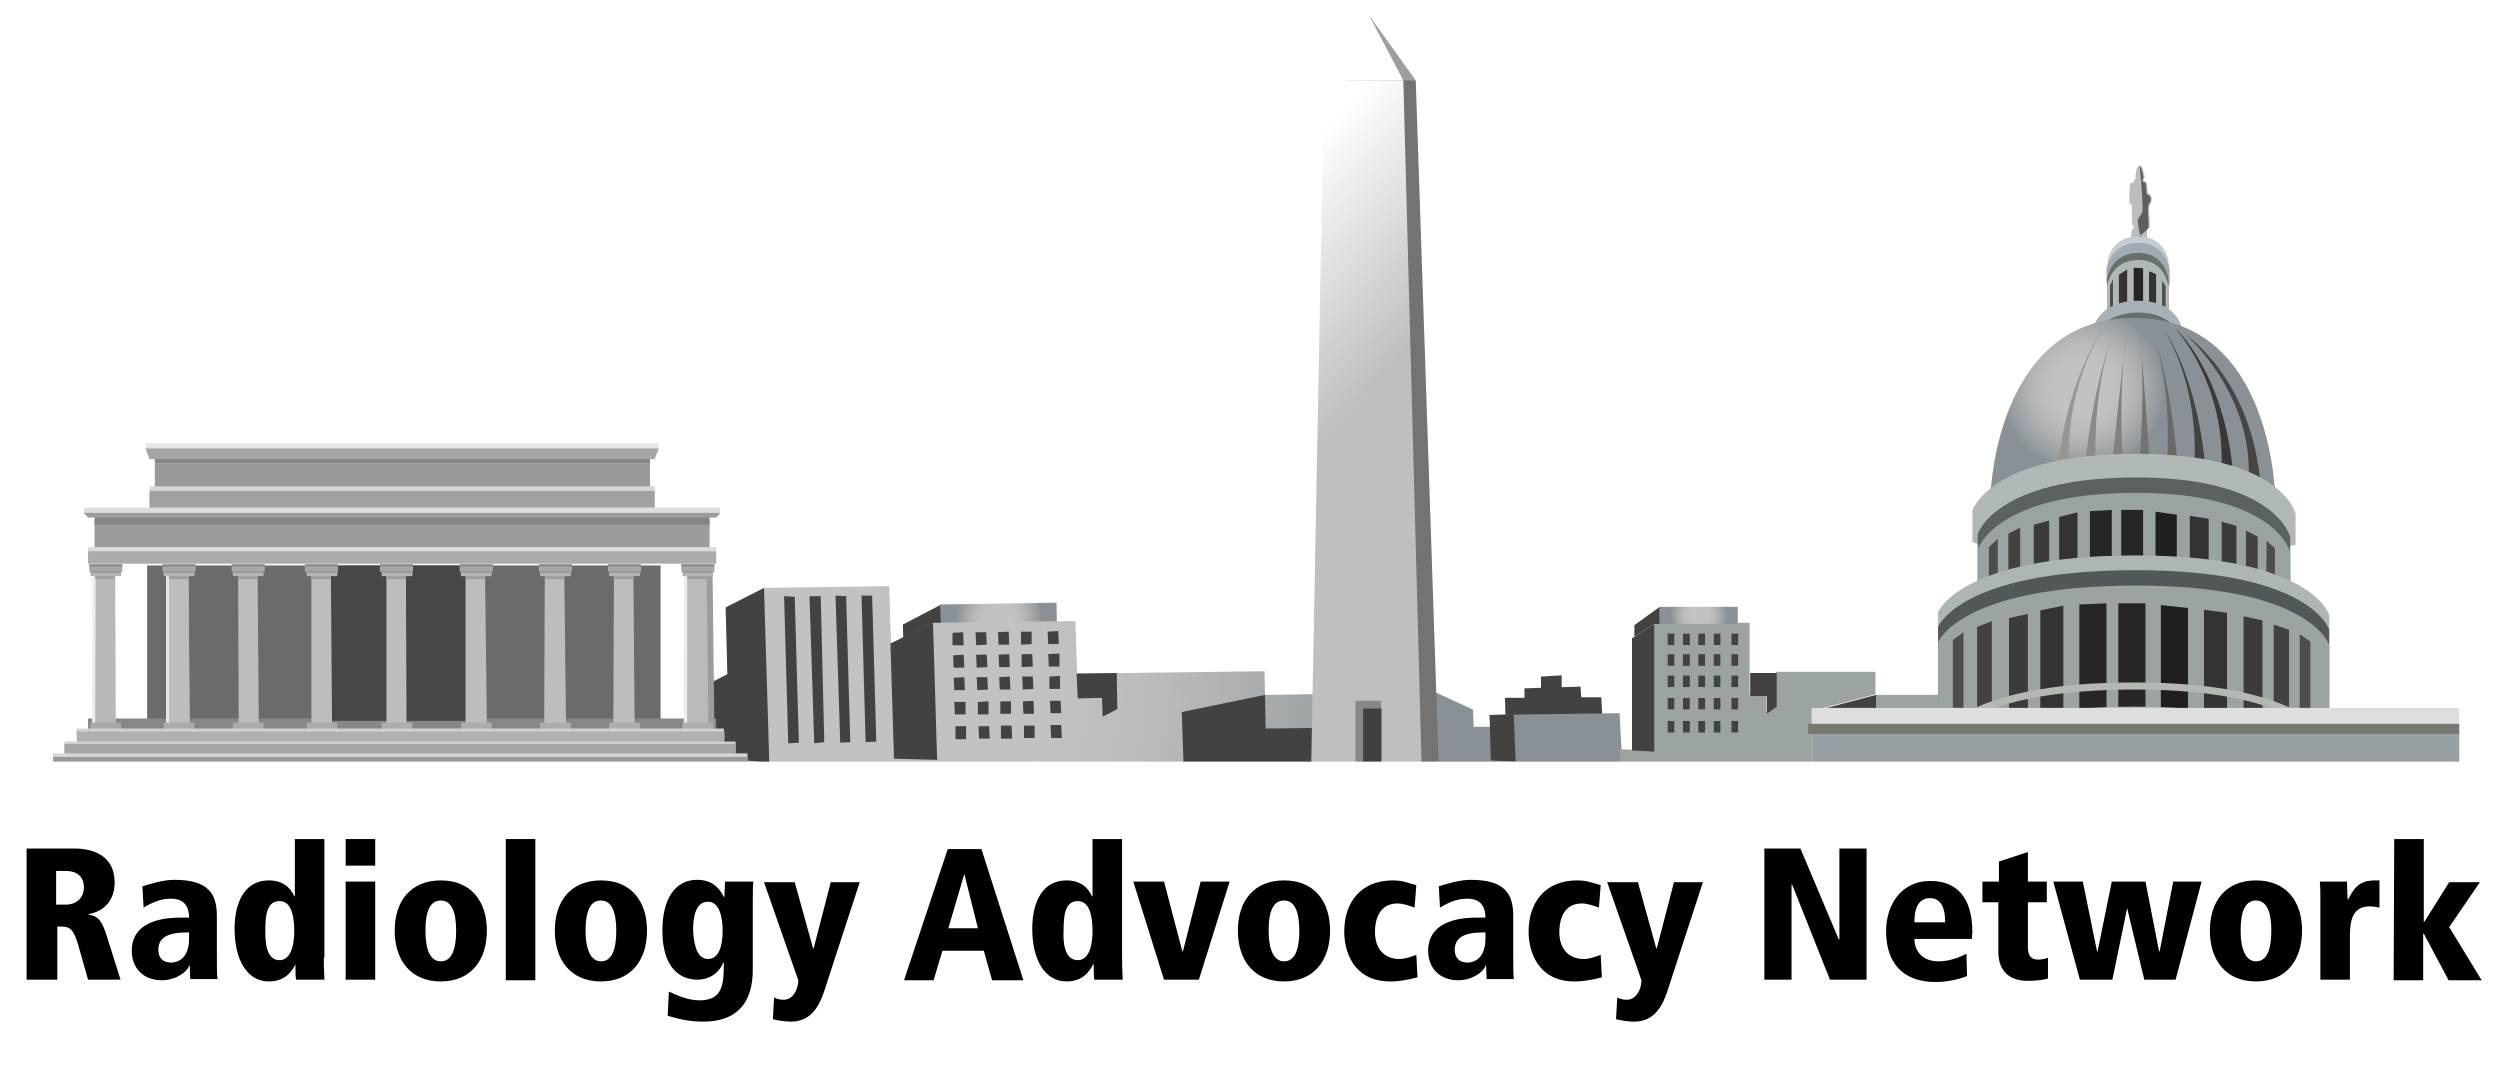 <?xml version="1.0" encoding="utf-8"?>
<!-- Generator: Adobe Illustrator 25.3.1, SVG Export Plug-In . SVG Version: 6.00 Build 0)  -->
<svg version="1.1" id="Layer_1" xmlns="http://www.w3.org/2000/svg" xmlns:xlink="http://www.w3.org/1999/xlink" x="0px" y="0px"
	 viewBox="0 0 423.1 180.7" style="enable-background:new 0 0 423.1 180.7;" xml:space="preserve">
<style type="text/css">
	.st0{fill:#424242;}
	.st1{fill:url(#SVGID_1_);}
	.st2{fill:url(#SVGID_2_);}
	.st3{fill:#9CA4A2;}
	.st4{fill:url(#SVGID_3_);}
	.st5{fill:#C0E2CA;}
	.st6{fill:#F7B3C9;}
	.st7{fill:#6B6B6B;}
	.st8{fill:#878787;}
	.st9{fill:#474747;}
	.st10{fill:#999999;}
	.st11{fill:#858585;}
	.st12{fill:#E6E6E6;}
	.st13{fill:#A6A6A6;}
	.st14{fill:#D6D6D6;}
	.st15{fill:#A1A1A1;}
	.st16{fill:#9C9C9C;}
	.st17{fill:#DEDEDE;}
	.st18{fill:#DBDBDB;}
	.st19{fill:#ABABAB;}
	.st20{fill:#EBEBEB;}
	.st21{fill:#B8B8B8;}
	.st22{fill:#9E9E9E;}
	.st23{fill:#A8A8A8;}
	.st24{fill:#B5B5B5;}
	.st25{fill:#8C8C8C;}
	.st26{fill:#BDBDBD;}
	.st27{fill:#ADADAD;}
	.st28{fill:#BABABA;}
	.st29{fill:#D1D1D1;}
	.st30{fill:#B0B0B0;}
	.st31{fill:#737373;}
	.st32{fill:url(#SVGID_4_);}
	.st33{fill:#404040;}
	.st34{fill:#FFFFFF;}
	.st35{fill:#5E5E5E;}
	.st36{fill:#C5CDD2;}
	.st37{fill:#A1ABB1;}
	.st38{fill:#686E6C;}
	.st39{fill:#B0B8B5;}
	.st40{fill:#4D4D4D;}
	.st41{fill:#333333;}
	.st42{fill:#262626;}
	.st43{fill:#A7B1B7;}
	.st44{fill:#0D0D0D;}
	.st45{fill:url(#SVGID_5_);}
	.st46{fill:#969696;}
	.st47{fill:#8A8A8A;}
	.st48{fill:#808080;}
	.st49{fill:#696969;}
	.st50{fill:#383838;}
	.st51{fill:#454545;}
	.st52{fill:#B0B9B8;}
	.st53{fill:#5B6161;}
	.st54{fill:#9AA3A4;}
	.st55{fill:#3B3B3B;}
	.st56{fill:#1F1F1F;}
	.st57{fill:#ADB5B5;}
	.st58{fill:#52585A;}
	.st59{fill:#B3B8B3;}
	.st60{fill:#DEDFDD;}
	.st61{fill:#97A0A3;}
	.st62{fill:#767970;}
	.st63{fill:none;stroke:#FFFFFF;stroke-width:6;stroke-miterlimit:10;}
</style>
<g>
	<polygon class="st0" points="152.9,109.3 152.8,105.7 159.3,102.3 159.5,107 	"/>
	
		<radialGradient id="SVGID_1_" cx="169.032" cy="28.837" r="7.22" gradientTransform="matrix(1 0 0 -1 0 133.421)" gradientUnits="userSpaceOnUse">
		<stop  offset="0.32" style="stop-color:#C2C2C2"/>
		<stop  offset="0.487" style="stop-color:#BDBDBE"/>
		<stop  offset="0.695" style="stop-color:#ADB0B2"/>
		<stop  offset="0.925" style="stop-color:#949A9E"/>
		<stop  offset="1" style="stop-color:#8A9196"/>
	</radialGradient>
	<polygon class="st1" points="178.8,102 178.9,106.9 159.3,107.1 159.1,102.3 	"/>
	<polygon class="st0" points="267.6,118 267.5,116.2 264.3,116.3 264.3,114.3 260.8,114.5 260.8,116.4 258,116.5 258,118.1 
		254.7,118.1 254.8,121.9 271.2,121.7 271,118 	"/>
	
		<radialGradient id="SVGID_2_" cx="147.889" cy="18.622" r="90.274" gradientTransform="matrix(1 0 0 -1 0 133.421)" gradientUnits="userSpaceOnUse">
		<stop  offset="0.32" style="stop-color:#C2C2C2"/>
		<stop  offset="0.487" style="stop-color:#BDBDBE"/>
		<stop  offset="0.695" style="stop-color:#ADB0B2"/>
		<stop  offset="0.925" style="stop-color:#949A9E"/>
		<stop  offset="1" style="stop-color:#8A9196"/>
	</radialGradient>
	<path class="st2" d="M274.1,120.7l-22,0.3l0.1,2h-2.8l-0.1-2.9l-6.3-2.9l-28.9,0.4l-0.1-4l-31.7,0.4l-0.3-8.9l-24.1,0.3l-7.1,3.6
		l-0.3-9.8l-21.1,0.3l-6.5,3.3l0.3,11.3l-2.9,1.5l-0.1-3.9h-0.7c0,6-0.2,12.1-0.6,18.1l12.3-0.1l143.4,0.4L274.1,120.7z"/>
	<polygon class="st0" points="252.3,128.7 252.1,121 256.2,120.9 256.5,128.9 	"/>
	<polygon class="st0" points="200.3,129.4 200,120.5 214.1,117.6 214.2,123.3 231.5,123.1 238.4,124.2 238.6,129.2 	"/>
	<polygon class="st0" points="151.3,128.4 150.7,108.9 157.9,105.4 158.6,128.6 	"/>
	<polygon class="st0" points="120.4,128.1 120,115.7 123.1,114.1 122.8,102.8 129.3,99.5 130.2,129.1 	"/>
	<polygon class="st0" points="182.2,114 182.4,118.2 186.5,118.1 186.6,121.3 189.1,120 189,113.9 	"/>
	<polygon class="st0" points="132.7,100.9 133.4,125.8 135.2,125.7 134.5,101 	"/>
	<polygon class="st0" points="137,100.9 137.8,125.8 139.5,125.6 138.9,100.9 	"/>
	<polygon class="st0" points="141.4,100.8 142.2,125.7 143.9,125.6 143.2,100.9 	"/>
	<polygon class="st0" points="145.8,100.8 146.5,125.6 148.3,125.5 147.6,100.8 	"/>
	<polygon class="st0" points="163,107 163.1,109.2 161.2,109.2 161.2,107.1 	"/>
	<polygon class="st0" points="166.9,107 167,109.1 165.2,109.2 165.1,107 	"/>
	<polygon class="st0" points="170.7,106.9 170.8,109.1 169,109.1 168.9,107 	"/>
	<polygon class="st0" points="174.6,106.9 174.6,109 172.8,109.1 172.8,106.9 	"/>
	<polygon class="st0" points="179.1,106.8 179.2,109 177.4,109 177.3,106.9 	"/>
	<polygon class="st0" points="163.1,110.8 163.2,113 161.4,113 161.3,110.9 	"/>
	<polygon class="st0" points="167,110.8 167.1,112.9 165.3,113 165.2,110.8 	"/>
	<polygon class="st0" points="170.8,110.7 170.9,112.9 169.1,112.9 169,110.8 	"/>
	<polygon class="st0" points="174.7,110.7 174.8,112.8 172.9,112.9 172.9,110.7 	"/>
	<polygon class="st0" points="179.3,110.6 179.3,112.8 177.5,112.8 177.4,110.7 	"/>
	<polygon class="st0" points="163.2,114.6 163.3,116.8 161.5,116.8 161.4,114.7 	"/>
	<polygon class="st0" points="167.1,114.6 167.2,116.7 165.4,116.8 165.3,114.6 	"/>
	<polygon class="st0" points="170.9,114.5 171,116.7 169.2,116.7 169.1,114.6 	"/>
	<polygon class="st0" points="174.8,114.5 174.9,116.6 173.1,116.7 173,114.5 	"/>
	<polygon class="st0" points="179.4,114.4 179.4,116.6 177.6,116.6 177.6,114.5 	"/>
	<polygon class="st0" points="163.4,118.8 163.4,120.9 161.6,120.9 161.5,118.8 	"/>
	<polygon class="st0" points="167.3,118.7 167.3,120.9 165.5,120.9 165.5,118.8 	"/>
	<polygon class="st0" points="171.1,118.7 171.1,120.8 169.3,120.8 169.3,118.7 	"/>
	<polygon class="st0" points="174.9,118.6 175,120.8 173.2,120.8 173.1,118.7 	"/>
	<polygon class="st0" points="179.5,118.6 179.6,120.7 177.8,120.7 177.7,118.6 	"/>
	<polygon class="st0" points="163.5,122.9 163.5,125.1 161.7,125.1 161.7,122.9 	"/>
	<polygon class="st0" points="167.4,122.9 167.5,125 165.7,125 165.6,122.9 	"/>
	<polygon class="st0" points="171.2,122.8 171.3,125 169.4,125 169.4,122.8 	"/>
	<polygon class="st0" points="175.1,122.8 175.1,124.9 173.3,124.9 173.3,122.8 	"/>
	<polygon class="st0" points="179.6,122.7 179.7,124.9 177.9,124.9 177.8,122.7 	"/>
	<g>
		<path class="st3" d="M348.1,121.2h-2.3v7.4l-2.8-0.2v-5.3h-1.9v-2.7l-4.2-2.8h-19.5v5.3H329l4.6,1.1v5.6l-25.7-2.2V120l9.5-2.5
			v-3.8h-16.8v5.7l-1.7,1.2v-3h-2.8v-3.9v-8.3H294h-13.2H280V127l-5.8-0.2v2.8h83.1l0.5-8.6h-1.9h-7.8V121.2z M283.4,124h-1.2v-2
			h1.2V124z M283.4,120.1h-1.2v-2h1.2V120.1z M283.4,116.3h-1.2v-2h1.2V116.3z M283.4,112.7h-1.2v-2h1.2V112.7z M282.2,109.2v-2h1.2
			v2H282.2z M286,124h-1.2v-2h1.2V124z M286,120.1h-1.2v-2h1.2V120.1z M286,116.3h-1.2v-2h1.2V116.3z M286,112.7h-1.2v-2h1.2V112.7z
			 M284.8,109.2v-2h1.2v2H284.8z M288.6,124h-1.2v-2h1.2V124z M288.6,120.1h-1.2v-2h1.2V120.1z M288.6,116.3h-1.2v-2h1.2V116.3z
			 M288.6,112.7h-1.2v-2h1.2V112.7z M287.4,109.2v-2h1.2v2H287.4z M291.2,124H290v-2h1.2V124z M291.2,120.1H290v-2h1.2V120.1z
			 M291.2,116.3H290v-2h1.2V116.3z M291.2,112.7H290v-2h1.2V112.7z M290,109.2v-2h1.2v2H290z M294.2,124H293v-2h1.2V124z
			 M294.2,120.1H293v-2h1.2V120.1z M294.2,116.3H293v-2h1.2V116.3z M294.2,112.7H293v-2h1.2V112.7z M294.2,109.2H293v-2h1.2V109.2z"
			/>
		<rect x="293" y="107.2" class="st0" width="1.2" height="2"/>
		<rect x="293" y="110.7" class="st0" width="1.2" height="2"/>
		<rect x="293" y="114.3" class="st0" width="1.2" height="2"/>
		<rect x="293" y="118.1" class="st0" width="1.2" height="2"/>
		<rect x="293" y="122" class="st0" width="1.2" height="2"/>
		<rect x="290" y="107.2" class="st0" width="1.2" height="2"/>
		<rect x="290" y="110.7" class="st0" width="1.2" height="2"/>
		<rect x="290" y="114.3" class="st0" width="1.2" height="2"/>
		<rect x="290" y="118.1" class="st0" width="1.2" height="2"/>
		<rect x="290" y="122" class="st0" width="1.2" height="2"/>
		<rect x="287.4" y="107.2" class="st0" width="1.2" height="2"/>
		<rect x="287.4" y="110.7" class="st0" width="1.2" height="2"/>
		<rect x="287.4" y="114.3" class="st0" width="1.2" height="2"/>
		<rect x="287.4" y="118.1" class="st0" width="1.2" height="2"/>
		<rect x="287.4" y="122" class="st0" width="1.2" height="2"/>
		<rect x="284.8" y="107.2" class="st0" width="1.2" height="2"/>
		<rect x="284.8" y="110.7" class="st0" width="1.2" height="2"/>
		<rect x="284.8" y="114.3" class="st0" width="1.2" height="2"/>
		<rect x="284.8" y="118.1" class="st0" width="1.2" height="2"/>
		<rect x="284.8" y="122" class="st0" width="1.2" height="2"/>
		<rect x="282.2" y="107.2" class="st0" width="1.2" height="2"/>
		<rect x="282.2" y="110.7" class="st0" width="1.2" height="2"/>
		<rect x="282.2" y="114.3" class="st0" width="1.2" height="2"/>
		<rect x="282.2" y="118.1" class="st0" width="1.2" height="2"/>
		<rect x="282.2" y="122" class="st0" width="1.2" height="2"/>
		<polygon class="st0" points="280,105.6 276.6,107.8 276.2,108 276.2,127 280,127.2 		"/>
		<polygon class="st0" points="280.9,105.6 280.9,102.7 276.6,105.8 276.6,107.8 280,105.6 		"/>
		
			<radialGradient id="SVGID_3_" cx="287.5" cy="29.295" r="4.778" gradientTransform="matrix(1 0 0 -1 0 133.421)" gradientUnits="userSpaceOnUse">
			<stop  offset="0.32" style="stop-color:#C2C2C2"/>
			<stop  offset="0.487" style="stop-color:#BDBDBE"/>
			<stop  offset="0.695" style="stop-color:#ADB0B2"/>
			<stop  offset="0.925" style="stop-color:#949A9E"/>
			<stop  offset="1" style="stop-color:#8A9196"/>
		</radialGradient>
		<polygon class="st4" points="294.1,105.6 294.1,102.7 281,102.7 281,102.7 280.9,102.7 280.9,102.7 280.9,105.6 		"/>
		<polygon class="st0" points="299,117.8 299,120.8 300.7,119.6 300.7,113.9 296.2,113.9 296.2,117.8 		"/>
		<polygon class="st0" points="308,129.7 333.7,129.7 333.7,124.1 329.1,123 317.5,123 317.5,117.6 308,120.1 		"/>
		<polygon class="st0" points="345.8,128.7 345.8,121.2 344.8,121.2 343,121.2 343,123.1 343,128.4 		"/>
		<polygon class="st0" points="348.1,121.2 348.1,118.6 349.5,118.6 349.4,117 350.2,116.9 350.1,115.2 351.3,115.1 349,115.2 
			349,117 347.1,117.1 347,118.6 344.8,118.5 344.8,121.2 345.8,121.2 		"/>
		<polygon class="st5" points="350.2,116.9 349.4,117 349.5,118.6 348.1,118.6 348.1,121.2 355.9,121.2 355.9,118.5 353.6,118.6 
			353.7,116.9 351.3,116.9 351.3,115.1 350.1,115.2 		"/>
		<path class="st6" d="M281,102.7L281,102.7L281,102.7z"/>
	</g>
	<g>
		<rect x="24.9" y="95.7" class="st7" width="86.9" height="26.3"/>
		<rect x="14.9" y="121.6" class="st8" width="106.3" height="1.9"/>
		<rect x="56" y="95.7" class="st9" width="24.7" height="26.3"/>
		<rect x="26.2" y="78.4" class="st10" width="83.8" height="7.7"/>
		<rect x="26.2" y="76.6" class="st11" width="83.8" height="1.8"/>
		<polygon class="st12" points="111.5,75 111.4,76.2 24.7,76 24.6,75 		"/>
		<polygon class="st13" points="111.5,75.9 110.8,77.7 25.3,77.7 24.6,75.9 		"/>
		<rect x="25.3" y="82.3" class="st14" width="85.5" height="2.6"/>
		<rect x="25.3" y="83.1" class="st15" width="85.5" height="3.8"/>
		<rect x="16" y="88.2" class="st16" width="104.1" height="6.8"/>
		<rect x="16" y="86.8" class="st11" width="104.1" height="2"/>
		<polygon class="st17" points="121.9,85.9 121.8,86.9 14.2,86.9 14.2,85.9 		"/>
		<polygon class="st16" points="121.9,86.8 121.2,87.6 14.9,87.6 14.2,86.8 		"/>
		<rect x="14.9" y="92.6" class="st18" width="106.3" height="2.1"/>
		<rect x="14.9" y="93.3" class="st19" width="106.3" height="2.1"/>
		<g>
			<polygon class="st20" points="15.7,97.2 15.6,122.9 18.6,123 18.5,97.3 			"/>
			<polygon class="st21" points="16.2,97.2 16.1,122.9 19.6,123 19.5,97.3 			"/>
			<rect x="16.1" y="97.5" class="st22" width="3.3" height="0.5"/>
			<rect x="15.3" y="122.3" class="st23" width="5.2" height="1.3"/>
			<rect x="15.3" y="96.2" class="st24" width="5.2" height="1.3"/>
			<rect x="15.1" y="95.5" class="st23" width="5.6" height="1.3"/>
			<rect x="15.1" y="95.5" class="st25" width="5.6" height="0.4"/>
			<rect x="15.4" y="96.7" class="st25" width="5.1" height="0.2"/>
		</g>
		<g>
			<polygon class="st26" points="28.6,97.2 28.6,122.9 32.1,122.9 31.9,97.3 			"/>
			<polygon class="st12" points="28.1,97.2 28.1,122.9 31.1,122.9 30.9,97.3 			"/>
			<polygon class="st26" points="28.6,97.2 28.6,122.9 32.1,122.9 31.9,97.3 			"/>
			<rect x="28.6" y="97.5" class="st22" width="3.3" height="0.5"/>
			<rect x="27.7" y="122.3" class="st19" width="5.2" height="1.3"/>
			<rect x="27.7" y="96.2" class="st24" width="5.2" height="1.3"/>
			<rect x="27.5" y="95.5" class="st23" width="5.6" height="1.3"/>
			<rect x="27.5" y="95.5" class="st25" width="5.6" height="0.4"/>
			<rect x="27.8" y="96.7" class="st25" width="5.1" height="0.2"/>
		</g>
		<g>
			<polygon class="st26" points="40.3,97.2 40.4,123 43.8,123.1 43.6,97.3 			"/>
			<rect x="40.3" y="97.5" class="st22" width="3.3" height="0.5"/>
			<rect x="39.4" y="122.3" class="st19" width="5.2" height="1.3"/>
			<rect x="39.4" y="96.2" class="st24" width="5.2" height="1.3"/>
			<rect x="39.2" y="95.5" class="st23" width="5.6" height="1.3"/>
			<rect x="39.2" y="95.5" class="st25" width="5.6" height="0.4"/>
			<rect x="39.5" y="96.7" class="st25" width="5.1" height="0.2"/>
		</g>
		<g>
			<polygon class="st26" points="52.7,97.2 52.7,123 56.2,123.1 56,97.3 			"/>
			<rect x="52.7" y="97.5" class="st22" width="3.3" height="0.5"/>
			<rect x="51.9" y="122.3" class="st19" width="5.2" height="1.3"/>
			<rect x="51.9" y="96.2" class="st24" width="5.2" height="1.3"/>
			<rect x="51.6" y="95.5" class="st23" width="5.6" height="1.3"/>
			<rect x="51.6" y="95.5" class="st25" width="5.6" height="0.4"/>
			<rect x="51.9" y="96.7" class="st25" width="5.1" height="0.2"/>
		</g>
		<g>
			<polygon class="st26" points="65.4,97.2 65.4,123 68.8,123 68.7,97.3 			"/>
			<rect x="65.4" y="97.5" class="st22" width="3.3" height="0.5"/>
			<rect x="64.6" y="122.3" class="st27" width="5.2" height="1.3"/>
			<rect x="64.6" y="96.2" class="st24" width="5.2" height="1.3"/>
			<rect x="64.3" y="95.5" class="st23" width="5.6" height="1.3"/>
			<rect x="64.3" y="95.5" class="st25" width="5.6" height="0.4"/>
			<rect x="64.6" y="96.7" class="st25" width="5.1" height="0.2"/>
		</g>
		<g>
			<polygon class="st26" points="78.8,97.2 78.8,122.9 82.4,123 82.1,97.3 			"/>
			<rect x="78.8" y="97.5" class="st22" width="3.3" height="0.5"/>
			<rect x="78" y="122.3" class="st27" width="5.2" height="1.3"/>
			<rect x="78" y="96.2" class="st24" width="5.2" height="1.3"/>
			<rect x="77.8" y="95.5" class="st23" width="5.6" height="1.3"/>
			<rect x="77.8" y="95.5" class="st25" width="5.6" height="0.4"/>
			<rect x="78" y="96.7" class="st25" width="5.1" height="0.2"/>
		</g>
		<g>
			<polygon class="st26" points="92.2,97.2 92.1,123 95.8,123.1 95.5,97.3 			"/>
			<rect x="92.2" y="97.5" class="st22" width="3.3" height="0.5"/>
			<rect x="91.4" y="122.3" class="st27" width="5.2" height="1.3"/>
			<rect x="91.4" y="96.2" class="st24" width="5.2" height="1.3"/>
			<rect x="91.2" y="95.5" class="st23" width="5.6" height="1.3"/>
			<rect x="91.2" y="95.5" class="st25" width="5.6" height="0.4"/>
			<rect x="91.4" y="96.7" class="st25" width="5.1" height="0.2"/>
		</g>
		<g>
			<polygon class="st26" points="103.9,97.2 103.8,123 107.4,123 107.2,97.3 			"/>
			<rect x="103.9" y="97.5" class="st22" width="3.3" height="0.5"/>
			<rect x="103.1" y="122.3" class="st27" width="5.2" height="1.3"/>
			<rect x="103.1" y="96.2" class="st24" width="5.2" height="1.3"/>
			<rect x="102.9" y="95.5" class="st23" width="5.6" height="1.3"/>
			<rect x="102.9" y="95.5" class="st25" width="5.6" height="0.4"/>
			<rect x="103.1" y="96.7" class="st25" width="5.1" height="0.2"/>
		</g>
		<g>
			<polygon class="st20" points="115.8,97.2 115.7,123 118.9,123 118.6,97.3 			"/>
			<polygon class="st16" points="117.3,97.2 117.3,123 120.9,123 120.6,97.3 			"/>
			<polygon class="st28" points="116.3,97.2 116.3,123 119.9,123 119.6,97.3 			"/>
			<rect x="116.3" y="97.5" class="st22" width="3.3" height="0.5"/>
			<rect x="115.5" y="122.3" class="st27" width="5.2" height="1.3"/>
			<rect x="115.5" y="96.2" class="st24" width="5.2" height="1.3"/>
			<rect x="115.3" y="95.5" class="st23" width="5.6" height="1.3"/>
			<rect x="115.3" y="95.5" class="st25" width="5.6" height="0.4"/>
			<rect x="115.6" y="96.7" class="st25" width="5.1" height="0.2"/>
		</g>
		<polygon class="st29" points="122.5,123.3 122.6,125 13,125 12.9,123.3 		"/>
		<rect x="13" y="123.8" class="st30" width="109.6" height="1.9"/>
		<rect x="10.9" y="125.5" class="st29" width="113.6" height="1.7"/>
		<rect x="10.9" y="125.9" class="st13" width="113.6" height="1.9"/>
		<polygon class="st14" points="126.5,127.5 126.5,129.3 9,129.3 8.9,127.5 		"/>
		<rect x="9" y="128.1" class="st10" width="117.6" height="1.9"/>
	</g>
	<g>
		<polygon class="st22" points="235.4,14.1 239.6,13.6 231.7,2.6 		"/>
		<polygon class="st31" points="239.6,13.6 243.5,129.9 225.7,129.9 227.9,13.6 		"/>
		
			<linearGradient id="SVGID_4_" gradientUnits="userSpaceOnUse" x1="201.76" y1="87.451" x2="227.76" y2="63.451" gradientTransform="matrix(1 0 0 -1 0 133.421)">
			<stop  offset="0" style="stop-color:#FFFFFF"/>
			<stop  offset="1" style="stop-color:#BFBFBF"/>
		</linearGradient>
		<polygon class="st32" points="237.5,13.6 240.6,129.9 221.9,129.9 224.1,13.6 		"/>
		<rect x="229.4" y="118.6" class="st8" width="4.3" height="11.1"/>
		<rect x="230.7" y="119.9" class="st33" width="3.1" height="9.8"/>
		<polygon class="st34" points="224.1,13.6 237.5,13.6 231.7,2.6 		"/>
	</g>
	<g>
		<path class="st26" d="M360.7,40.5c0-0.5-0.1-1,0.1-1.5c0.1-0.3,0.5-0.5,0.3-0.8h-0.2c-0.2-1.3-0.1-2.4-0.1-3.6
			c-0.2,0-0.4,0-0.4-0.1c-0.1-1.2,0-2.4,0.1-3.5c0.2-0.1,0.4,0,0.6-0.1c0,0,0-0.1,0-0.2c0.1-0.2,0.2-0.3,0.3-0.5s0-0.5,0-0.7
			c0-0.1,0.1-0.1,0.1-0.2c0-0.5,0.1-1,0.4-1.2c0.1-0.1,0.3-0.2,0.4-0.1c0.3,0.3,0.4,0.7,0.5,1.2c0.1,0.4,0.2,0.8,0.1,1
			c-0.1,0.1-0.2,0.4-0.1,0.4c0.2,0.1,0.4,0.1,0.5,0.3c0.2,0.6,0.1,1.2,0.2,1.8c0.3,0.2,0.6,0.3,0.6,0.6c0.1,0.2,0.1,0.5,0,0.8
			c0,0.2-0.3,0.3-0.3,0.5c-0.2,1.3,0.1,2.6,0,3.9c0,0.1-0.1,0.1-0.2,0.1c-0.1,0-0.1,0.1-0.2,0.2c-0.1,0.7,0,1.3,0,2
			c-0.6,0.7-1.6,0.9-2.3,0.5c-0.2-0.1-0.2-0.5-0.2-0.8L360.7,40.5z"/>
		<path class="st35" d="M361.8,37.4c0-0.7,0.8-1,0.8-1.8c0-3.5-0.5-7.5-0.5-7.5c0.3,0.3,0.4,0.7,0.5,1.2c0.1,0.4,0.2,0.8,0.1,1
			c-0.1,0.1-0.2,0.4-0.1,0.4c0.2,0.1,0.4,0.1,0.5,0.3c0.2,0.6,0.1,1.2,0.2,1.8c0.3,0.2,0.6,0.3,0.6,0.6c0.1,0.2,0.1,0.5,0,0.8
			c0,0.2-0.3,0.3-0.3,0.5c-0.2,1.3,0.1,2.6,0,3.9c0,0.1-1.5,1.4-1.6,1.4s-0.5,0.8-0.6,0.9c-0.1,0.7,1.8-0.6,1.8,0.1
			C363,41.2,362,40.5,361.8,37.4z"/>
		<path class="st36" d="M356.7,47.8V44c0,0,0.6-4,5.2-4c4.6,0,5.1,4.2,5.1,4.2V48L356.7,47.8z"/>
		<path class="st37" d="M361.7,48.9c-4.7,0-5.2-1-5.2-1v-2.4c0,0,0.6-4.4,5.4-4.4c4.8,0,5.3,4.6,5.3,4.6v2.4
			C367.2,48.1,366.4,48.9,361.7,48.9z"/>
		<path class="st38" d="M356.6,52.6v-5.4c0,0,0.6-4.4,5.3-4.4s5.1,4.6,5.1,4.6v5.4L356.6,52.6z"/>
		<path class="st39" d="M356.6,53.8v-5.4c0,0,0.6-4.4,5.3-4.4s5.1,4.6,5.1,4.6V54L356.6,53.8z"/>
		<polygon class="st40" points="357.6,47.3 357.6,53.7 357.1,54 357.1,48.3 		"/>
		<polygon class="st41" points="360,45.6 360,53.7 358.6,54.2 358.6,46.5 		"/>
		<polygon class="st40" points="365.9,47.5 365.9,53.7 366.5,54 366.5,48.4 		"/>
		<polygon class="st41" points="363.7,45.9 363.7,53.7 364.9,54.1 364.9,46.4 		"/>
		<polygon class="st42" points="362.7,45.4 362.7,53.6 361.1,53.6 361.1,45.3 		"/>
		<path class="st43" d="M361.6,59.5c-6.6,0-7.4-1.1-7.4-1.1v-2.7c0,0,0.8-4.8,7.7-4.8s7.5,5.1,7.5,5.1v2.6
			C369.5,58.6,368.3,59.5,361.6,59.5z"/>
		<path class="st38" d="M354.4,62.3v-4.6c0,0,0.8-4.8,7.5-4.8s7.3,5.1,7.3,5.1v4.6L354.4,62.3z"/>
		<polygon class="st40" points="356,57.7 356,64.1 355.7,64.1 355.7,58.4 		"/>
		<polygon class="st41" points="359.5,55.1 359.5,63.8 358.7,63.8 358.7,55.6 		"/>
		<polygon class="st44" points="367.6,57.8 367.6,64.1 368,64.1 368,58.6 		"/>
		<polygon class="st44" points="364.3,55.5 364.3,63.8 365.1,63.8 365.1,55.7 		"/>
		<rect x="361.4" y="54.9" class="st42" width="0.9" height="8.8"/>
		
			<radialGradient id="SVGID_5_" cx="352.5" cy="67.711" r="13.901" gradientTransform="matrix(1 0 0 -1 0 133.421)" gradientUnits="userSpaceOnUse">
			<stop  offset="0.32" style="stop-color:#C2C2C2"/>
			<stop  offset="0.487" style="stop-color:#BDBDBE"/>
			<stop  offset="0.695" style="stop-color:#ADB0B2"/>
			<stop  offset="0.925" style="stop-color:#949A9E"/>
			<stop  offset="1" style="stop-color:#8A9196"/>
		</radialGradient>
		<path class="st45" d="M336.8,85c0,0,0.3-31.2,24.3-31.2s24,31.2,24,31.2H336.8z"/>
		<g>
			<path class="st46" d="M356,55.7c0,0-7.3,10-5.7,26.5l-2.4,0.3C349.3,64,356,55.7,356,55.7z"/>
			<path class="st47" d="M358,55.6c0,0-4.5,9.7-3.1,26.7l-2.4,0.2C354,64.3,358,55.6,358,55.6z"/>
			<path class="st48" d="M360,55.6c0,0-1.8,9.4-0.5,26.8h-2.4C358.8,64.7,360,55.6,360,55.6z"/>
			<path class="st31" d="M362,55.6c0,0,1,9.1,2.1,26.9l-2.4-0.1C363.5,65,362,55.6,362,55.6z"/>
			<path class="st49" d="M364.1,55.6c0,0,3.7,8.8,4.7,27l-2.4-0.3C368.3,65.4,364.1,55.6,364.1,55.6z"/>
			<path class="st0" d="M366.1,55.6c0,0,6.5,8.5,7.4,27.2l-2.4-0.4C373.1,65.7,366.1,55.6,366.1,55.6z"/>
			<path class="st50" d="M368.1,55.5c0,0,9.2,8.2,10,27.3l-2.4-0.6C377.8,66.1,368.1,55.5,368.1,55.5z"/>
		</g>
		<path class="st51" d="M370.1,56.8c0,0,11.9,8,12.6,27.4l-2.4-0.7C382.6,67.8,370.1,56.8,370.1,56.8z"/>
		<path class="st52" d="M360.4,93.9c-23.7,0-26.6-2.2-26.6-2.2v-5.3c0,0,3-9.6,27.7-9.6s27,10.1,27,10.1v5.3
			C388.5,92.1,384.1,93.9,360.4,93.9z"/>
		<path class="st53" d="M334.7,99.6v-9.2c0,0,2.9-9.6,26.8-9.6c23.8,0,26.1,10.1,26.1,10.1v9.2L334.7,99.6z"/>
		<path class="st54" d="M334.7,102.2V93c0,0,2.9-9.6,26.8-9.6c23.8,0,26.1,10.1,26.1,10.1v9.2L334.7,102.2z"/>
		<polygon class="st40" points="338.1,91.2 338.1,102.6 336.6,102.6 336.6,92.6 		"/>
		<g>
			<polygon class="st0" points="341.9,89.3 341.9,102.4 339.9,102.4 339.9,90.3 			"/>
			<polygon class="st55" points="346.8,88.1 346.8,102.2 344.2,102.2 344.2,88.8 			"/>
			<polygon class="st41" points="351.6,86.7 351.6,102 348.5,102 348.5,87.5 			"/>
		</g>
		<polygon class="st40" points="383.6,91.5 383.5,102.5 385,102.5 385,92.8 		"/>
		<g>
			<polygon class="st0" points="380.1,89.8 380.1,102.2 382.1,102.2 382.1,90.8 			"/>
			<polygon class="st55" points="376,88.3 376,102 378.5,102 378.5,89 			"/>
			<polygon class="st41" points="370.6,87.3 370.6,102 373.8,102 373.8,87.8 			"/>
		</g>
		<polygon class="st42" points="357.4,86.3 357.4,101.8 353.7,101.8 353.7,86.5 		"/>
		<rect x="359" y="86.3" class="st42" width="3.7" height="15.5"/>
		<polygon class="st56" points="368.4,87.1 368.4,101.8 364.8,101.8 364.8,86.6 		"/>
		<path class="st57" d="M360.2,113.6c-28.7,0-32.2-6.1-32.2-6.1v-3.9c0,0,3.7-9.6,33.5-9.6c29.9,0,32.7,10.1,32.7,10.1v3.9
			C394.2,107.9,388.9,113.6,360.2,113.6z"/>
		<path class="st58" d="M328,119.3v-13.2c0,0,3.7-9.6,33.5-9.6s32.7,10.1,32.7,10.1v13.1L328,119.3z"/>
		<path class="st3" d="M328,121.9v-13.2c0,0,3.7-9.6,33.5-9.6s32.7,10.1,32.7,10.1v13.2L328,121.9z"/>
		<polygon class="st40" points="332.3,107 332.3,122.3 330.5,122.3 330.5,108.3 		"/>
		<g>
			<polygon class="st0" points="337.1,105.1 337.1,122.1 334.6,122.1 334.6,106.1 			"/>
			<polygon class="st55" points="343.2,103.9 343.2,121.9 340,121.9 340,104.6 			"/>
			<polygon class="st41" points="349.2,102.5 349.2,121.7 345.3,121.7 345.3,103.3 			"/>
		</g>
		<polygon class="st40" points="389.2,107.3 389.2,122.2 391,122.2 391,108.6 		"/>
		<g>
			<polygon class="st0" points="384.8,105.7 384.8,121.9 387.4,121.9 387.4,106.6 			"/>
			<polygon class="st55" points="379.7,104.3 379.7,121.7 382.9,121.7 382.9,105 			"/>
			<polygon class="st41" points="373,103.2 373,121.7 376.9,121.7 376.9,103.7 			"/>
		</g>
		<polygon class="st42" points="356.5,102.1 356.5,121.5 351.9,121.5 351.9,102.3 		"/>
		<rect x="358.5" y="102.1" class="st42" width="4.6" height="19.4"/>
		<polygon class="st56" points="370.3,102.9 370.3,121.5 365.7,121.5 365.7,102.4 		"/>
		<path class="st59" d="M393.4,126c-0.1-0.2-0.3-0.6-0.7-1l0,0c-0.7-0.9-1.9-2.1-4.1-3.3l0,0c-4.3-2.4-12.4-5-27.2-5l0,0
			c-26,0-31.8,7.3-32.7,8.9l0,0c-0.1,0.2-0.2,0.3-0.2,0.3l0,0l-1.2-0.4c0.1-0.3,4.2-10.1,34.1-10l0,0c29.9,0,33.2,10.2,33.3,10.5
			l0,0l-1.2,0.3l0,0l0,0C393.6,126.3,393.6,126.2,393.4,126L393.4,126z"/>
		<path class="st59" d="M329.1,128.3c2.4-2.9,9.9-8.8,32.4-8.7l0,0c20.1,0,27.9,4.9,30.9,8.1l0,0l-1.5,1.3
			c-2.4-2.7-9.6-7.5-29.4-7.5l0,0c-22.1,0-29,5.7-30.8,8l0,0l0,0L329.1,128.3L329.1,128.3z"/>
		<rect x="306.6" y="119.8" class="st60" width="109.6" height="10.6"/>
		<rect x="306.6" y="123.6" class="st61" width="109.6" height="5.7"/>
	</g>
	<rect x="306" y="122.5" class="st62" width="110.2" height="1.7"/>
	<line class="st63" x1="3.8" y1="131.9" x2="420.7" y2="131.9"/>
	<g>
		<path d="M4.4,143.6h8.2c3.7,0,6.8,1.6,6.8,5.7c0,0.9-0.1,4.6-4.4,5.4v0.1c1.6,0.2,2.3,1.1,3.1,3.7l2.3,7.3h-5.5l-1.7-6
			c-0.9-3-1.6-3-3.5-3v9H4.5v-22.2H4.4z M9.5,153.1h1.6c2,0,3.1-1.3,3.1-2.9c0-0.9-0.3-2.8-3.1-2.8H9.5V153.1z"/>
		<path d="M24.1,150c1.3-0.4,3.5-1.1,5.4-1.1c5.8,0,7.2,2.4,7.2,6.1v6c0,2.5,0,3.6,0.1,4.7h-4.6l-0.1-2.3H32c-0.2,1-2.2,2.5-4.6,2.5
			c-3.1,0-5.1-2-5.1-5c0-5.5,6.5-5.6,8.2-5.6H32c0-3.2-2.4-3.2-3.1-3.2c-1.3,0-2.6,0.3-4.6,1.5L24.1,150z M32,157.8
			c-2,0-5.2,0.1-5.2,2.9c0,2.2,1.8,2.2,2.2,2.2s3-0.1,3-4.1V157.8z"/>
		<path d="M54.8,162.1c0,2.1,0.1,3,0.1,3.7h-4.8c-0.1-0.6-0.1-1.5-0.1-2.6l0,0c-0.5,1-1.6,2.9-4.5,2.9c-3.7,0-5.8-3.7-5.8-8.9
			c0-4.5,1.7-8.2,5.8-8.2c2.3,0,3.7,1.2,4.3,2.7h0.1V142h5v20.1H54.8z M47.3,162.5c2.1,0,2.5-3,2.5-4.9c0-2.6-0.5-5.1-2.5-5.1
			c-2.2,0-2.4,2.5-2.4,5.1C44.9,159.3,45,162.5,47.3,162.5z"/>
		<path d="M58.5,142h5v4.5h-5V142z M58.5,149.2h5v16.6h-5V149.2z"/>
		<path d="M74.6,149c5.1,0,7.8,3.5,7.8,8.5s-2.7,8.6-7.8,8.6c-5.1,0-7.8-3.6-7.8-8.6S69.5,149,74.6,149z M74.6,162.7
			c1.8,0,2.6-1.9,2.6-5.2c0-3.2-0.8-5.1-2.6-5.1c-1.8,0-2.6,1.8-2.6,5.1C72,160.7,72.8,162.7,74.6,162.7z"/>
		<path d="M85.6,142h5v23.9h-5V142z"/>
		<path d="M101.7,149c5.1,0,7.8,3.5,7.8,8.5s-2.7,8.6-7.8,8.6c-5.1,0-7.8-3.6-7.8-8.6C93.9,152.5,96.6,149,101.7,149z M101.7,162.7
			c1.8,0,2.6-1.9,2.6-5.2c0-3.2-0.8-5.1-2.6-5.1c-1.8,0-2.6,1.8-2.6,5.1C99.1,160.7,100,162.7,101.7,162.7z"/>
		<path d="M127.4,163.8c0,2.4-0.1,9.1-8.4,9.1c-2.4,0-4.4-0.5-6-1l0.2-4.1c0.9,0.4,2.9,1.5,5.2,1.5c4,0,4.1-2.9,4.1-6.4h-0.1
			c-0.3,0.9-1.6,2.9-4.4,2.9c-2.9,0-5.9-2-5.9-8.3c0-5.3,2.1-8.6,5.9-8.6c2.9,0,4,1.9,4.5,2.9h0.1l0.1-2.6h4.8
			c-0.1,0.8-0.1,1.6-0.1,3.7L127.4,163.8L127.4,163.8z M119.8,162.3c2,0,2.5-2.5,2.5-4.8c0-1.9-0.4-4.9-2.5-4.9
			c-2.3,0-2.5,3.2-2.5,4.9C117.4,158.8,117.6,162.3,119.8,162.3z"/>
		<path d="M139.6,167.4c-1.2,3.9-3,5.5-5.8,5.5c-0.9,0-2.2-0.2-3-0.4l0.2-3.7c0.3,0.2,0.9,0.4,1.6,0.4c1.7,0,2.5-1.9,2.5-3.3
			l-5.8-16.6h5.2l3.1,11.2h0.1l2.9-11.2h4.9L139.6,167.4z"/>
		<path d="M166.5,160.9h-7l-1.5,5h-5l7.4-22.2h5.7l7.1,22.2h-5.3L166.5,160.9z M163.2,147.9L163.2,147.9l-2.7,9.2h5L163.2,147.9z"/>
		<path d="M189.9,162.1c0,2.1,0.1,3,0.1,3.7h-4.8c-0.1-0.6-0.1-1.5-0.1-2.6H185c-0.5,1-1.6,2.9-4.5,2.9c-3.7,0-5.8-3.7-5.8-8.9
			c0-4.5,1.7-8.2,5.8-8.2c2.3,0,3.7,1.2,4.3,2.7h0.1V142h5V162.1z M182.4,162.5c2.1,0,2.5-3,2.5-4.9c0-2.6-0.5-5.1-2.5-5.1
			c-2.2,0-2.4,2.5-2.4,5.1C179.9,159.3,180.1,162.5,182.4,162.5z"/>
		<path d="M191.8,149.2h5.2l3.1,11.8h0.1l3-11.8h4.9l-5.2,16.6H197L191.8,149.2z"/>
		<path d="M217.3,149c5.1,0,7.8,3.5,7.8,8.5s-2.7,8.6-7.8,8.6c-5.1,0-7.8-3.6-7.8-8.6S212.2,149,217.3,149z M217.3,162.7
			c1.8,0,2.6-1.9,2.6-5.2c0-3.2-0.8-5.1-2.6-5.1c-1.8,0-2.6,1.8-2.6,5.1C214.7,160.7,215.6,162.7,217.3,162.7z"/>
		<path d="M239.9,165.4c-1.5,0.4-3,0.7-4.6,0.7c-6.4,0-7.8-5.3-7.8-8.4c0-5.1,2.9-8.7,8.2-8.7c1.7,0,2.5,0.4,4,0.8l-0.3,3.8
			c-0.9-0.3-1.9-0.7-2.9-0.7c-3.8,0-3.8,4.2-3.8,4.8c0,3.5,2.2,4.6,4.1,4.6c1.1,0,2-0.4,2.9-0.7L239.9,165.4z"/>
		<path d="M243.5,150c1.3-0.4,3.5-1.1,5.4-1.1c5.8,0,7.2,2.4,7.2,6.1v6c0,2.5,0,3.6,0.1,4.7h-4.6l-0.1-2.3h-0.1
			c-0.2,1-2.2,2.5-4.6,2.5c-3.1,0-5.1-2-5.1-5c0-5.5,6.5-5.6,8.2-5.6h1.5c0-3.2-2.4-3.2-3.1-3.2c-1.3,0-2.6,0.3-4.6,1.5L243.5,150z
			 M251.4,157.8c-2,0-5.2,0.1-5.2,2.9c0,2.2,1.8,2.2,2.2,2.2c0.4,0,3-0.1,3-4.1V157.8z"/>
		<path d="M271.1,165.4c-1.5,0.4-3,0.7-4.6,0.7c-6.4,0-7.8-5.3-7.8-8.4c0-5.1,2.9-8.7,8.2-8.7c1.7,0,2.5,0.4,4,0.8l-0.3,3.8
			c-0.9-0.3-1.9-0.7-2.9-0.7c-3.8,0-3.8,4.2-3.8,4.8c0,3.5,2.2,4.6,4.1,4.6c1.1,0,2-0.4,2.9-0.7L271.1,165.4z"/>
		<path d="M282.3,167.4c-1.2,3.9-3,5.5-5.8,5.5c-0.9,0-2.2-0.2-3-0.4l0.2-3.7c0.3,0.2,0.9,0.4,1.6,0.4c1.7,0,2.5-1.9,2.5-3.3
			l-5.8-16.6h5.2l3.1,11.2h0.1l2.9-11.2h4.9L282.3,167.4z"/>
		<path d="M298.6,143.6h6.1l6.5,15.4h0.1v-15.4h4.6v22.2h-6.2l-6.4-16.1h-0.1v16.1h-4.6V143.6z"/>
		<path d="M333.7,158.9H324c0,2,1.3,3.8,4.1,3.8c1.7,0,3.4-0.6,4.7-1.3l0.1,3.8c-1.6,0.6-3.5,1-5.3,1c-5.8,0-8.4-3.5-8.4-8.6
			c0-4.5,2.6-8.5,7.4-8.5c1.5,0,7.2,0,7.2,8.7L333.7,158.9L333.7,158.9z M329.2,156.1c0-2.1-0.5-4.1-2.6-4.1c-2.6,0-2.6,3.2-2.6,4.1
			H329.2z"/>
		<path d="M335.4,149.2h2.9v-3.4l4.9-1.6v5h3.2v3.5h-3.2v7.6c0,1.6,0.7,2.1,1.7,2.1c0.7,0,1.1-0.1,1.7-0.3v3.5
			c-0.5,0.2-1.9,0.4-3.5,0.4c-2.6,0-4.9-1.3-4.9-4.9v-8.4h-2.7v-3.5H335.4z"/>
		<path d="M352.5,149.2l2.4,11.8h0.1l2.4-11.8h5.7l2.3,11.8h0.1l2.3-11.8h4.8l-4.4,16.6h-5.3l-2.9-12.1l0,0l-2.5,12.1H352l-4.5-16.6
			H352.5z"/>
		<path d="M381.8,149c5.1,0,7.8,3.5,7.8,8.5s-2.7,8.6-7.8,8.6s-7.8-3.6-7.8-8.6S376.7,149,381.8,149z M381.8,162.7
			c1.8,0,2.6-1.9,2.6-5.2c0-3.2-0.8-5.1-2.6-5.1s-2.6,1.8-2.6,5.1C379.2,160.7,380.1,162.7,381.8,162.7z"/>
		<path d="M392.7,152.7c0-1.6,0-2.6-0.1-3.5h4.6c0,1,0.1,2,0.1,3h0.1c1-1.8,1.7-3.2,4.6-3.2h0.7v4.6c-0.5-0.1-1-0.2-1.7-0.2
			c-2.9,0-3.3,2.5-3.3,5v7.4h-5L392.7,152.7L392.7,152.7z"/>
		<path d="M405.2,142h5v14h0.1l4.2-6.7h5.2l-5.2,7.6l5.5,9h-5.6l-4.2-7.9h-0.1v7.9h-5L405.2,142L405.2,142z"/>
	</g>
</g>
</svg>
